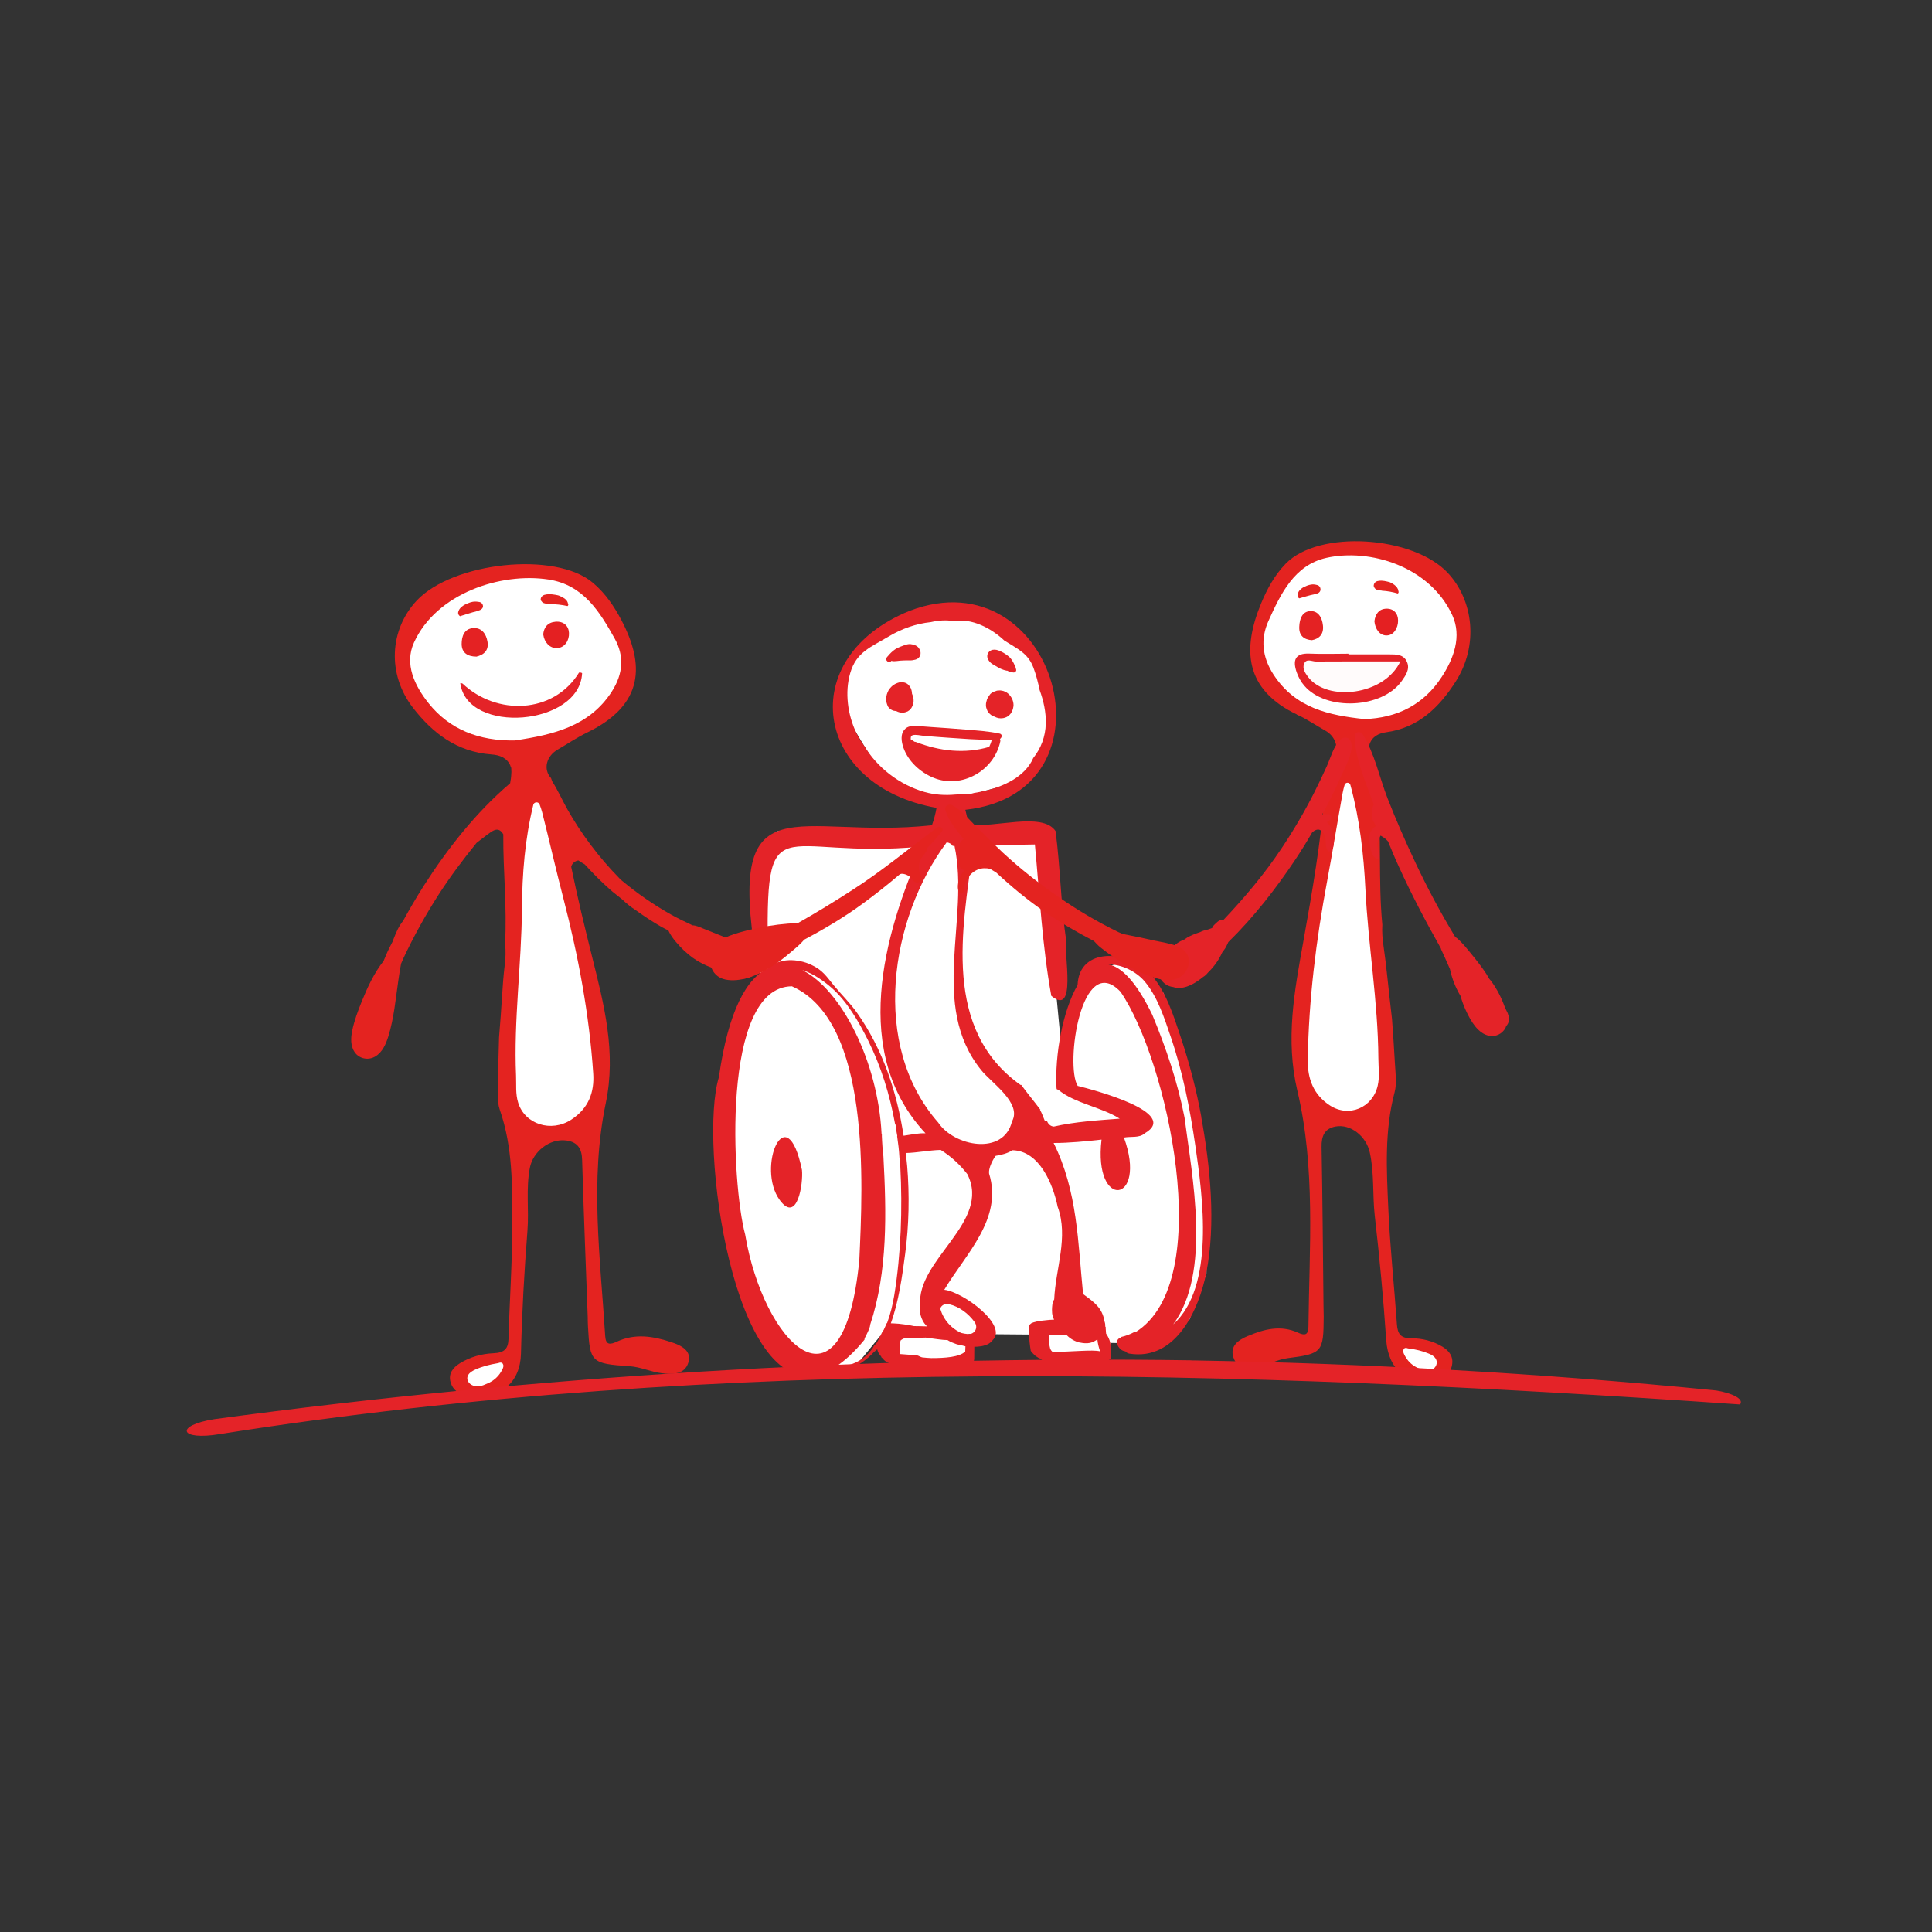 <?xml version="1.0" encoding="UTF-8"?>
<svg id="Ebene_1" data-name="Ebene 1" xmlns="http://www.w3.org/2000/svg" viewBox="0 0 200 200">
  <rect x="0" y="0" width="200" height="200" fill="#333333" stroke="none"/>
  <defs>
    <style>
      .cls-1 {
        fill: #fffbfb;
      }

      .cls-1, .cls-2, .cls-3, .cls-4, .cls-5, .cls-6 {
        stroke-width: 0px;
      }

      .cls-2 {
        fill: #e42223;
      }

      .cls-3 {
        fill: #e42320;
      }

      .cls-4 {
        fill: #fff;
      }

      .cls-5 {
        fill: #e42022;
      }

      .cls-6 {
        fill: #e42328;
      }
    </style>
  </defs>
  <g>
    <polygon class="cls-4" points="139.8 78.01 137.45 83.27 136.7 92.79 134.49 105.61 134.94 112.85 139.06 115.78 142.74 114.61 143.9 110.4 142.21 93.09 141.13 80.39 139.8 78.01"/>
    <polygon class="cls-4" points="147.33 58.42 140.79 56.6 134.05 58.42 130.79 64.4 129.88 67.65 134.33 73.99 140.79 75.15 147.33 73.79 150.79 69.12 151.63 64.77 149.58 60.1 147.33 58.42"/>
    <polygon class="cls-4" points="144.72 139.06 147.72 139.06 149.77 141.49 148.73 142.45 145.76 141.57 144.72 139.06"/>
    <path class="cls-3" d="M129.22,138.29c1.66-.71,3.37-1.13,5.13-.34.68.31,1.09.32,1.1-.63.09-8.17.75-16.41-1.15-24.42-1.25-5.29-.3-10.31.61-15.37.91-5.12,1.82-10.23,2.25-15.71.17-.54.3-1.09.38-1.65.15-.52.29-1.03.43-1.55,0,0,0,0,0-.01.74-.98.36-2.34-.76-2.97-.96-.54-1.89-1.17-2.88-1.64-5.55-2.62-5.74-6.85-3.75-11.61.59-1.41,1.35-2.83,2.51-4.03,3.42-3.55,13.2-2.9,16.79.95,2.67,2.87,3.2,7.51.81,11.25-1.69,2.65-3.87,4.79-7.19,5.24-.78.11-1.46.44-1.73,1.26,0,.01,0,.02,0,.03-.05.09-.08.2-.08.33,0,.04,0,.08,0,.12,0,.13,0,.25.02.37.06.76.26,1.51.46,2.24.16.59.29,1.18.41,1.77.48,4.62.07,9.14.52,13.82-.05.75.02,1.49.13,2.25.15,1.03.27,2.05.38,3.08.15,1.47.32,2.93.49,4.4.11,1.54.22,3.06.3,4.57.05,1.01.22,2.08-.03,3.03-1.06,3.99-.83,8.02-.65,12.08.18,4,.61,7.97.89,11.95.07,1.03.43,1.45,1.5,1.44,1.12,0,2.23.28,3.21.87.7.42,1.17,1.04.99,1.93-.19.93-.83,1.4-1.72,1.55-2.98.51-4.88-1.16-5.09-4.17-.29-4.28-.69-8.57-1.18-12.83-.25-2.19-.04-4.41-.52-6.59-.36-1.66-1.98-2.99-3.57-2.68-1.12.22-1.44.99-1.42,2.11.1,5.49.14,10.99.2,16.48,0,.36.02.72.02,1.08-.02,3.68-.13,3.85-3.75,4.31-1.08.14-2,.71-3.04.9-1.04.2-2.15.23-2.55-.96-.42-1.23.55-1.84,1.51-2.25Z"/>
    <path class="cls-4" d="M145.28,139.75c.07-.26.28-.24.49-.16,0,0,.01,0,.02,0,.74.09,1.47.26,2.15.55.26.11.53.26.68.51.17.27.14.6-.04.85-.2.28-.53.4-.87.4-.32,0-.6-.15-.89-.27-.53-.22-.98-.61-1.28-1.1-.13-.21-.33-.53-.27-.78Z"/>
    <path class="cls-4" d="M141.24,74.44c-3.67-.4-7.12-1.11-9.4-4.6-1.2-1.85-1.36-3.71-.53-5.56,1.27-2.82,2.69-5.79,6-6.53,4.47-1,10.68.85,13.03,5.93,1.01,2.19.15,4.5-1.11,6.42-1.86,2.85-4.6,4.23-8,4.34Z"/>
    <path class="cls-4" d="M139.2,81.25c.09-.3.5-.29.59,0,.97,3.57,1.38,7.19,1.56,10.82.29,5.84,1.3,11.62,1.34,17.47,0,.95.15,1.89-.07,2.85-.53,2.29-2.98,3.32-4.94,2.05-1.71-1.11-2.33-2.76-2.3-4.74.1-6.22.86-12.35,2-18.46.57-3.04,1.06-6.1,1.61-9.15.05-.29.13-.57.21-.86Z"/>
    <path class="cls-6" d="M139.59,67.67c-1.35,0-2.71.05-4.06-.01-1.51-.06-1.71.74-1.3,1.93.17.49.44.99.78,1.38,2.26,2.67,8.1,2.39,10.11-.49.4-.57.86-1.21.53-1.96-.34-.79-1.11-.78-1.82-.78-1.41,0-2.82,0-4.24,0,0-.02,0-.04,0-.06Z"/>
    <path class="cls-2" d="M135.81,66.27c.75-.14,1.25-.62,1.14-1.54-.09-.8-.48-1.5-1.3-1.47-.86.03-1.12.83-1.15,1.61-.05.94.51,1.35,1.31,1.4Z"/>
    <path class="cls-5" d="M142.28,64.31c.07.81.55,1.48,1.26,1.47.73,0,1.19-.76,1.19-1.53,0-.74-.45-1.27-1.23-1.24-.75.03-1.13.55-1.22,1.3Z"/>
    <path class="cls-1" d="M144.97,68.47c-3.11,0-5.93-.01-8.75.01-.41,0-1-.37-1.23.26-.17.47.11.92.4,1.31,1.99,2.65,7.92,1.94,9.58-1.59Z"/>
    <path class="cls-3" d="M134.5,61.94c.53-.15,1.05-.32,1.59-.43.04-.02.08-.03.12-.04l-.09.04s.01,0,.02,0c.08-.03.16-.06.24-.08.18-.05.33-.23.32-.43,0-.19-.13-.38-.32-.43-.21-.06-.43-.1-.65-.06-.15.02-.3.07-.44.12-.21.08-.41.17-.59.32-.05.05-.11.1-.16.15-.08.09-.12.18-.17.28-.07.16-.08.32.03.47.03.04.06.07.1.09Z"/>
    <path class="cls-3" d="M142.92,61.12c.05,0,.1.02.15.03.55.03,1.1.13,1.63.29.06-.05.1-.11.08-.19,0-.03-.01-.05-.02-.08-.02-.25-.22-.48-.42-.63-.11-.08-.22-.15-.34-.21-.12-.07-.27-.1-.4-.13-.19-.05-.39-.08-.59-.09-.16,0-.29.01-.44.05-.14.04-.26.14-.32.28-.04.1-.07.22-.01.32.03.06.06.12.11.17.09.09.19.13.31.15.09.02.17.03.26.05Z"/>
    <path class="cls-6" d="M156.11,104.95c-.1-.22-.22-.44-.32-.66-.35-.98-.83-1.93-1.45-2.76-.05-.07-.12-.13-.17-.2-.11-.17-.2-.35-.31-.52-.45-.68-.95-1.33-1.47-1.96-.49-.6-1-1.26-1.6-1.76-.04-.03-.08-.05-.13-.07-1.51-2.5-2.89-5.07-4.14-7.73-1.03-2.18-2-4.4-2.88-6.65-.84-2.15-1.35-4.7-2.59-6.65-.23-.36-.81-.23-.81.22.02,2.3,1.13,4.72,1.89,6.85.03.08.06.16.09.24-.01.02-.03.03-.04.05-.04.08-.07.16-.09.24-.02.09-.03.17-.05.26-.03.21-.06.43-.04.64.02.23.12.45.24.65.01.02.02.04.03.05-.01-.03,0-.03,0,0,.03.05.05.11.07.16.03.06.06.11.09.17-.07.05-.14.1-.2.15-.17.17-.31.38-.41.6-.12.29-.11.61-.06.92.04.26.08.53.16.79.08.28.17.69.47.79l-.13-.08c.06.06.11.12.17.17.12.12.31.03.31-.13,0-.08,0-.16.01-.23.04-.2-.06-.42-.11-.62-.04-.18-.1-.4-.08-.58,0-.06.04-.15.06-.21,0-.02.01-.03.01-.04,0,0,0,0,.01-.02.02-.03.04-.07.06-.11.02-.04.04-.07.06-.11.03-.06.04-.09.05-.11,0,0,0,.01,0,0,.02-.04.04-.07.06-.11,0-.01.09-.15.05-.08-.03.04,0,.02.01,0,.06.03.12.07.17.1.06.04.12.07.17.11.03.02.05.04.08.06,0,0,0,0,0,0,.11.09.22.19.32.3,0,0,.01.01.02.02.36.88.72,1.76,1.12,2.62,1.31,2.89,2.79,5.69,4.35,8.46.01.04.01.07.03.11.32.67.61,1.35.91,2.03.21.99.58,1.93,1.1,2.79.14.52.33,1.02.56,1.52.47,1.01,1.22,2.37,2.4,2.59.69.13,1.36-.2,1.69-.82.03-.05.04-.11.06-.17,0,0,0,0,0,0,.36-.37.37-.88.17-1.32Z"/>
    <path class="cls-6" d="M138.94,80.13c.39-.9,1.05-2.05.97-3.07-.05-.66-.67-.92-1.13-.51-.71.63-1.03,1.88-1.43,2.77-.43.95-.88,1.9-1.35,2.82-1,1.96-2.11,3.85-3.32,5.66-1.8,2.71-3.85,5.12-6.02,7.42-.21-.02-.43.02-.64.22-.18.17-.36.3-.49.52-.02.03-.03.07-.05.11-.19.06-.39.13-.58.2-.2.03-.4.09-.6.19-.03.01-.05.03-.08.04-.14.05-.29.09-.44.15-.36.14-.8.32-1.18.61,0,0,0,0,0,0-.14.05-.28.11-.41.18-.24.13-.46.29-.67.46-.41.25-.79.55-1.09.91-.24.25-.42.56-.49.93,0,.03-.01.06-.02.1,0,.05-.03.09-.03.15,0,.02,0,.04,0,.06-.01.08-.03.16-.03.25-.01.67.35,1.32.88,1.64.23.14.48.21.73.24.08.02.16.06.25.07,1.01.15,2.03-.47,2.83-1.12.19-.11.35-.26.49-.44.61-.59,1.13-1.29,1.48-2.09.12-.18.27-.34.37-.53.1-.18.19-.37.27-.55,2.61-2.55,4.93-5.53,6.97-8.59.59-.89,1.16-1.81,1.7-2.75.13-.12.27-.22.43-.27.19-.06.32-.04.47.06.05.04.18.11.26.2-.03-.03,0,0,.01.04.03.05.06.1.08.15.1.21.15.47.16.72.02.34,0,.7.21.98.09.12.27.09.36,0,.26-.27.27-.74.26-1.1-.01-.38-.07-.75-.22-1.1-.11-.27-.28-.55-.49-.74.03-.04.07-.08.11-.11.05-.04.14-.07.2-.1.27-.15.14-.65-.16-.63-.08,0-.16.02-.23.02-.06,0-.16-.03-.23-.03-.06,0-.12.02-.18.04.19-.35.4-.7.58-1.06.53-1.03,1.03-2.08,1.49-3.14Z"/>
  </g>
  <g>
    <polygon class="cls-4" points="49.14 59.85 44.09 63.01 41.61 67.09 42.45 71.95 48.37 76.66 53.95 76.9 60.26 75.15 64.31 71.47 64.31 67.98 63.52 64.4 60.26 60.1 54.52 59.17 49.14 59.85"/>
    <polygon class="cls-4" points="52.96 140.72 52.1 142.98 48.6 144.52 47.43 142.28 49.14 140.72 52.96 140.72"/>
    <polygon class="cls-4" points="54.65 80.86 52.96 87.21 52.96 106.13 52.96 115 55.57 117.71 60.78 116.54 62.35 110.43 58.91 93.55 56.24 82.3 54.65 80.86"/>
    <path class="cls-3" d="M75.94,97.38c-.69-.28-1.39-.56-2.08-.83-.37-.15-.73-.29-1.1-.44-.34-.14-.69-.31-1.07-.32-.75-.35-1.5-.71-2.22-1.11-1.81-1.02-3.53-2.21-5.12-3.54-.08-.07-.16-.14-.23-.22-1.07-1.09-2.07-2.25-2.98-3.47-.88-1.17-1.69-2.4-2.41-3.68-.53-.94-.98-1.97-1.57-2.89-.04-.1-.07-.21-.11-.31,0,0,0,0,0-.01-.85-.92-.5-2.29.69-2.97,1.02-.59,2-1.26,3.06-1.77,5.92-2.88,5.93-7.06,3.52-11.64-.72-1.36-1.61-2.72-2.93-3.84-3.9-3.32-14.53-2.15-18.26,1.84-2.77,2.97-3.12,7.58-.34,11.14,1.97,2.52,4.45,4.51,8.09,4.78.86.06,1.61.36,1.95,1.15,0,.01,0,.02,0,.03.06.09.1.2.1.32,0,.04,0,.08,0,.12.02.13.01.25,0,.37-.01.33-.06.66-.12.99-3.52,3-6.48,6.76-8.95,10.63-.75,1.18-1.46,2.39-2.13,3.62-.45.54-.73,1.21-.99,1.88-.02.06-.04.13-.06.19-.17.35-.36.68-.52,1.03-.16.34-.3.7-.45,1.05-.99,1.25-1.67,2.73-2.27,4.21-.39.97-.77,1.98-.98,3.01-.15.74-.19,1.58.26,2.23.48.68,1.41.86,2.12.44.75-.44,1.11-1.29,1.36-2.08.58-1.87.75-3.83,1.03-5.75.08-.59.18-1.19.29-1.78.09-.2.17-.4.26-.6,1.06-2.25,2.27-4.44,3.62-6.54,1.21-1.88,2.54-3.65,3.93-5.36.04-.03.07-.06.11-.09.29-.23.59-.46.89-.68.29-.21.6-.48.94-.58.39-.11.65.15.83.46-.03,3.79.4,7.51.18,11.38.1.74.05,1.47-.04,2.22-.12,1.02-.2,2.03-.26,3.06-.09,1.46-.2,2.91-.32,4.36-.04,1.52-.09,3.03-.1,4.52,0,1-.14,2.06.18,2.98,1.35,3.88,1.29,7.86,1.29,11.87,0,3.95-.28,7.88-.39,11.83-.03,1.02-.4,1.45-1.57,1.5-1.22.05-2.41.39-3.45,1.03-.75.46-1.22,1.09-.98,1.95.25.9.98,1.33,1.95,1.44,3.28.35,5.27-1.4,5.34-4.39.1-4.24.34-8.48.67-12.71.17-2.18-.17-4.35.25-6.52.31-1.65,2.02-3.05,3.76-2.83,1.23.16,1.62.9,1.65,2,.16,5.42.38,10.84.58,16.26.01.35,0,.71.03,1.06.2,3.63.33,3.79,4.29,4.05,1.19.08,2.21.59,3.36.73,1.14.14,2.35.11,2.73-1.08.39-1.24-.69-1.79-1.76-2.14-1.85-.61-3.73-.93-5.61-.06-.73.34-1.17.37-1.23-.56-.5-8.05-1.61-16.13.06-24.13,1.1-5.28-.18-10.18-1.41-15.12-.77-3.08-1.52-6.16-2.17-9.34.04-.1.06-.2.13-.29.14-.19.37-.34.61-.37.22.15.44.29.66.41.83.91,1.69,1.78,2.59,2.58.41.37.86.69,1.28,1.04.44.42.91.81,1.41,1.12.87.63,1.78,1.23,2.71,1.76.22.13.45.22.67.34.19.44.49.85.81,1.22.5.6,1.08,1.14,1.7,1.6.6.43,1.27.77,1.98,1.04.71.54,1.53.94,2.42,1.09.57.1,1.18.09,1.7-.19.54-.29.87-.85.84-1.46-.07-1.38-1.66-1.84-2.72-2.26Z"/>
    <path class="cls-4" d="M52.08,141.25c-.08-.25-.32-.22-.54-.13,0,0-.01,0-.02,0-.8.13-1.59.33-2.32.66-.28.13-.56.28-.72.54-.17.27-.13.6.09.84.23.27.6.37.97.35.35-.02.64-.18.96-.31.56-.24,1.04-.65,1.34-1.15.13-.21.34-.54.25-.79Z"/>
    <path class="cls-4" d="M53.3,76.65c3.98-.59,7.71-1.47,10.02-5.04,1.22-1.89,1.3-3.73.31-5.51-1.52-2.71-3.21-5.56-6.86-6.11-4.92-.75-11.6,1.41-13.92,6.54-1,2.21.06,4.44,1.52,6.27,2.16,2.71,5.22,3.92,8.93,3.85Z"/>
    <path class="cls-4" d="M55.85,83.26c-.11-.29-.56-.26-.64.04-.88,3.58-1.15,7.17-1.18,10.75-.04,5.77-.86,11.52-.61,17.3.04.94-.07,1.87.22,2.8.69,2.23,3.41,3.11,5.49,1.76,1.81-1.18,2.41-2.85,2.28-4.79-.41-6.12-1.54-12.13-3.08-18.08-.77-2.97-1.45-5.96-2.2-8.93-.07-.28-.17-.56-.27-.83Z"/>
    <path class="cls-6" d="M59.95,69.61c-2.66,4.34-8.58,4.47-12.08,1.14.01,0,.02.01.03.02-.07-.03-.14-.05-.21-.07-.01,0-.03.02-.04.03.72,5.36,12.36,4.41,12.61-1.05-.11-.06-.21-.07-.31-.06Z"/>
    <path class="cls-2" d="M49.29,67.98c.81-.18,1.34-.67,1.17-1.58-.14-.79-.6-1.45-1.49-1.38-.93.07-1.18.87-1.18,1.64,0,.93.63,1.3,1.5,1.31Z"/>
    <path class="cls-5" d="M56.24,65.7c.11.79.67,1.43,1.44,1.39.8-.05,1.26-.81,1.22-1.58-.04-.73-.56-1.22-1.4-1.15-.82.07-1.21.6-1.27,1.34Z"/>
    <path class="cls-3" d="M47.65,63.78c.57-.17,1.13-.37,1.71-.51.04-.02.08-.03.13-.05l-.1.04s.01,0,.02,0c.08-.04.17-.07.26-.1.19-.06.35-.25.33-.44-.02-.19-.16-.36-.37-.4-.23-.04-.48-.07-.71-.02-.16.03-.32.08-.48.15-.23.09-.44.19-.63.35-.06.05-.12.1-.17.16-.08.09-.13.18-.17.29-.07.16-.07.32.06.46.03.03.07.06.11.09Z"/>
    <path class="cls-3" d="M56.79,62.52c.06,0,.11.01.17.02.6,0,1.21.07,1.79.2.06-.05.1-.12.07-.2,0-.03-.02-.05-.03-.08-.04-.25-.26-.47-.49-.59-.12-.07-.25-.13-.38-.19-.13-.06-.3-.08-.44-.11-.21-.04-.43-.06-.65-.06-.18,0-.32.03-.48.07-.15.05-.28.15-.34.29-.04.1-.06.22,0,.31.04.06.08.11.13.16.1.08.21.12.34.14.1.01.19.03.29.03Z"/>
  </g>
  <g>
    <polygon class="cls-4" points="97.98 63.26 92.67 64.4 89.17 67.25 86.31 71.95 89.44 77.19 91.74 80.86 97.98 83.06 101.8 81.9 105.21 81.03 108.25 78.01 108.57 73.26 107.22 68.43 103.48 64.77 97.98 63.26"/>
    <polygon class="cls-4" points="97.98 86.04 80.51 86.04 78.66 89.32 78.66 101.48 75.52 110.3 75.52 128.18 80.87 139.95 85.44 141.34 88.18 141.9 91.13 138.29 93.14 140.75 99.8 141.42 100.26 138.1 108.58 138.17 107.73 140.64 114.97 140.71 114.95 139.02 117.52 139.06 123.09 136.71 124.89 131.82 124.89 124.99 123.52 113.97 120.46 102.82 116.67 99.29 113.88 100.44 112.04 103.26 111.22 104.7 110.48 106.65 109.96 109.39 107.74 86.04 97.98 86.04"/>
    <path class="cls-6" d="M83.02,121.12c-1.6-7.78-4.76-.24-2.3,3.11,1.82,2.48,2.44-1.72,2.3-3.11Z"/>
    <path class="cls-6" d="M124.37,115.66c-.51-2.8-1.23-5.56-2.13-8.26-.77-2.3-1.55-4.89-3.25-6.7-2.13-2.27-7.28-2.76-7.44,1.27-1.54,2.66-2.37,7.22-2.18,10.69.01.03.02.07.03.1.05.02.1.04.15.05,1.71,1.42,4.4,1.76,6.36,2.99,0,0,0,0,0,0-2.29.18-4.59.31-6.82.82-.34-.02-.63-.29-.71-.61-.07,0-.15.01-.22.02-.17-.38-.29-.78-.5-1.14.02,0,.03,0,.05,0-.65-.87-1.35-1.7-1.99-2.58-.03,0-.06,0-.08,0-8.07-5.74-6.04-16.06-4.91-24.45.11-.48.76-.61,1.13-.35,1.76-.03,3.51-.06,5.27-.09.49,5.21.77,10.56,1.7,15.67,2.67,2.21,1.27-4.42,1.55-5.66-.56-3.7-.61-7.63-1.11-11.4-1.39-2.04-6.46-.25-8.88-.7-.27-.46-.32-.99-.46-1.5,16.35-1.8,9.37-26.37-5.76-20.6-11.97,4.85-9.93,18.15,2.78,20.4-.11.61-.26,1.2-.48,1.8-14.01,1.52-21.26-4.93-18.19,13.9.07.71,1.17.57,1.22-.1-.28-16.46.83-10.15,16-11.6-4.12,9.23-7.41,21.44.31,29.69-.69-.04-1.5.14-2.27.25-.7-4.54-2.14-8.94-4.83-12.74-.72-1.02-1.61-1.87-2.4-2.83-.77-.94-1.15-1.58-2.34-2.13-1.34-.63-3.31-.74-4.42.35-2.23.98-4.16,4.39-5.13,11.29-2.12,6.85,1.49,33.48,10.49,30.74.87.14,1.88-.08,2.67-.37,1.19-.43,2.15-1.11,2.94-1.97,0,0,.01,0,.02,0,.08-.07.17-.15.25-.22,0,0,.01-.01.02-.02.03.12.06.24.12.35.08.15.18.28.29.41.01.03.02.06.03.09.05.04.1.07.14.12.27.4.85.58,1.41.69.04,0,.07,0,.11,0,0,0,0,.01,0,.02.17.03.32.06.46.08.81.03,1.94.15,3.09.19.28,0,.55,0,.83,0,.37-.02.74-.04,1.11-.06.04-.02.08-.03.12-.05.08,0,.16.01.23.02.35-.03.69-.06,1.03-.11.45-.07.83-.15,1-.47,0,0,.01-.02.02-.02.03-.07.04-.17.05-.26,0-.42,0-.83.01-1.25.24,0,.48-.02.72-.06.13-.02.25-.05.37-.09.35-.11.57-.24.8-.52,0,0,0-.02.02-.03,1.58-1.54-3.08-4.99-5.02-5.2,2.22-3.72,6.09-7.36,4.64-12.03-.07-.45.26-1.16.39-1.38.09-.16.18-.33.3-.46.6-.09,1.22-.26,1.74-.58,2.81.07,4.2,3.57,4.67,5.86,1.15,3.13-.23,6.43-.36,9.59-.11.15-.17.35-.19.52-.02.18-.04.36-.04.54,0,.24.01.46.08.69.04.12.08.24.14.34-.13,0-.25.02-.38.02-.01,0,0,0-.01,0,0,0,0,0-.02,0-.07,0-.15.01-.22.02-.25.02-.5.05-.75.08-.24.03-.48.08-.71.15-.03,0-.06.02-.08.03-.05,0-.11.04-.16.06,0,0,0,0-.01,0-.08.07-.17.13-.23.21-.05.29-.06.59-.04.9.04.57.09,1.17.19,1.73,0,.01,0,.02,0,.03.14.18.29.35.47.51.12.07.24.15.35.23.06.02.12.05.18.06.04.05.1.09.15.14.04.02.07.04.11.05.33.14.66.27,1.01.38.01,0,.03,0,.04.01.02,0,.05,0,.07,0,0,0,.01,0,.02,0,.02,0,.04-.01.06-.02h0s-.03.02-.05.03c.01,0,.02,0,.03,0,.04-.01.07-.02.11-.03,1.53.09,3.09.18,4.46-.06,0,0,.02.01.03.02.13-.02.26-.03.38-.06.07-.02.14-.04.21-.06.02,0,.04-.01.05-.02.09-.04.18-.07.26-.12,0,0,.02-.01.03-.02.04-.03.08-.06.13-.1.04-.03.09-.06.14-.09.06-.17.1-.33.08-.52,0,0,0-.02,0-.03,0,0,0,0,0-.02,0-.07,0-.14,0-.21,0-.1-.02-.21-.03-.31,0,.06,0,.06,0,0,0-.03,0-.06,0-.1,0-.17-.03-.34-.06-.51-.08-.34-.23-.65-.43-.94-.01-.18-.03-.35-.04-.53,0-.05,0-.1,0-.16-.02-.01-.03-.03-.05-.04.02-.18-.01-.35-.07-.52-.23-1.41-1.05-1.98-2.22-2.84-.54-5.35-.56-10.62-3.05-15.64,1.66,0,3.31-.17,4.96-.35-.87,7.38,4.8,6.62,2.32-.21.69-.14,1.61.07,2.15-.44,3.73-2.14-5.34-4.51-6.94-4.91-1.32-2.14.37-14.01,4.43-9.75,4.78,6.9,10.03,29.99,1.55,35.25-.03-.01-.06-.02-.09-.03-.44.24-.91.42-1.41.53,0,.03,0,.05,0,.08-.03,0-.05,0-.08,0-.24.09-.38.33-.33.58.06.26.21.47.42.64.12.1.27.15.43.18,0,0,0,0,.01,0,.1.11.23.21.43.24,4.82.76,7.19-4.57,7.95-8.35,1.02-5.09.41-11.08-.52-16.16ZM95.72,81.99c-2.63-.75-4.93-2.55-6.27-4.8-.3-.41-.58-.84-.8-1.31-.9-1.89-1.22-4.2-.63-6.22.63-2.16,2.11-2.66,3.99-3.78,1.34-.8,2.82-1.32,4.35-1.48.79-.18,1.58-.24,2.36-.1,1.87-.33,3.87.71,5.25,2.01,1.36.87,2.44,1.29,3.01,2.81.28.75.48,1.53.64,2.31.41,1.12.67,2.29.64,3.49-.04,1.32-.49,2.54-1.3,3.55-.85,1.97-3.15,2.99-5.14,3.43-.31.07-.63.13-.96.18-.18.05-.36.1-.56.13-.13.02-.24,0-.34-.02-.35.03-.7.05-1.06.06-1.07.1-2.15.03-3.17-.26ZM77.14,127.8c-1.38-5.09-2.54-25.65,4.84-25.7,8.21,3.65,7.33,20.47,6.98,28.3-1.66,17.24-9.97,8.55-11.82-2.6ZM91.79,136.99c-.11.23-.21.46-.31.69-.05.06-.1.11-.14.19-.07.15-.14.29-.21.43-.11.22-.23.45-.34.67-.03.03-.06.06-.09.1-.02.03-.03.06-.05.09-.01,0-.03,0-.04.01-.09.04-.13.13-.17.21-.04.07-.08.15-.12.22-.22.26-.42.53-.68.76-.84.74-2,1.16-3.14,1.13.95-.61,1.94-1.52,2.99-2.8,0-.05.01-.1.02-.15.1-.19.2-.38.29-.58.08-.17.15-.33.21-.5.04-.1.06-.2.07-.31,0,0,0,0,0-.01,1.84-5.56,1.68-11.66,1.37-17.45-.05-.34-.08-.67-.1-1.01-.03-.35-.04-.71-.06-1.07,0-.05,0-.09,0-.14,0-.02,0-.02,0-.03,0-.01,0-.02,0-.04,0-.01,0-.02,0-.04h-.03c-.38-7.53-4.2-14.92-8.18-16.92.03.01.06,0,.09.02,1.04.35,2.1,1.08,2.92,1.8,1.59,1.39,2.83,3.54,3.76,5.41,1.36,2.73,2.26,5.65,2.8,8.64.03.06.06.12.07.18,0,.08.01.17.02.25,0,.02,0,.05.01.07,0,.02.02.03.02.05.02.1.03.21.04.31.02.15.06.29.08.44,0,0-.01,0-.02,0,.11.74.2,1.47.24,2.22.04.3.08.61.09.91.23,4.4.08,9.02-.63,13.37-.16.95-.39,1.93-.74,2.86-.01,0-.03,0-.04,0ZM99.92,139.91c-.6.58-2.09.68-3.52.68-.3-.02-.62-.03-.91-.07-.18-.03-.29-.12-.45-.18-.14-.05-.31-.05-.45-.06-.48-.04-.96-.07-1.44-.11-.02-.47,0-.93.07-1.39.12-.12.28-.2.47-.27.51,0,1.03,0,1.54-.02.2,0,.4-.01.6-.02.84.1,1.68.26,2.25.25.02.01.04.03.06.04.25.16.57.28.85.38.2.07.42.11.64.15.1.03.21.05.31.08,0,.18-.01.35-.02.53ZM98.27,135.02c1.04.24,1.99.97,2.61,1.83.18.25.24.55.1.84-.14.27-.42.43-.72.42-.26-.02-.51-.06-.75-.12-.01,0-.02-.01-.04-.02,0,0-.06-.03-.09-.04-.23-.12-.45-.25-.66-.41-.19-.15-.34-.28-.52-.48-.4-.44-.69-.97-.86-1.54.03-.09.05-.19.12-.26.22-.25.51-.28.81-.21ZM95.26,135.15c-.02.07-.04.15-.05.22-.01.12,0,.24.02.35.01.15.04.31.08.46.11.39.28.73.56,1.03.03.04.07.06.11.1-.23,0-.46-.01-.69-.02-.22,0-.44,0-.67-.01-.34-.08-.69-.14-1.04-.18-.36-.05-.71-.09-1.07-.1-.1,0-.2,0-.29-.01.82-2.27,1.17-4.84,1.48-7.17.4-2.98.46-6.13.21-9.12-.04-.45-.09-.9-.14-1.34,1.2-.03,2.42-.29,3.61-.32,1.05.65,2,1.52,2.76,2.51,2.51,4.97-5.31,8.83-4.88,13.61ZM104.76,116.09c-.86,3.57-6,2.59-7.64.11-7.02-7.98-5-21.11.88-29,.25.03.49.15.62.37.06,0,.13,0,.19,0,1.61,7.58-2.65,16.47,2.75,23.19,1.03,1.31,4.27,3.42,3.2,5.33ZM111.79,138.98c.34.07.68.11,1.03.04.29-.06.55-.2.78-.37.03.43.15.84.28,1.24-.77-.2-3.01.06-4.93.06,0,0,0,0,0,0,0,0,0,0,0,0-.05-.05-.09-.11-.14-.16,0,0,0,0,0,0-.02-.03-.03-.06-.05-.09-.02-.03-.03-.07-.05-.1,0,0,0,0,0-.01,0,0,0,0,0,0-.04-.17-.08-.33-.1-.5,0-.04,0-.07-.01-.11,0-.08-.01-.17-.01-.25,0-.17-.02-.35,0-.52,0-.01,0-.02,0-.03.61,0,1.23.02,1.84.04.35.37.88.67,1.37.77ZM121.45,137.1c3.98-5.39,1.95-15.33,1.17-21.43-.72-3.67-1.89-7.14-3.33-10.61-1.67-3.45-3.2-4.97-4.54-5.22,1.35-.02,2.86.71,3.74,1.75,1.34,1.59,2.03,3.76,2.69,5.7,1.26,3.67,2,7.47,2.56,11.3.76,5.21,2.06,14.62-2.29,18.51Z"/>
    <path class="cls-6" d="M94.55,72.19c-.01-.07-.04-.14-.07-.2-.03-.08-.05-.13-.07-.18-.01-.22-.04-.37-.13-.58-.03-.06-.07-.11-.11-.17-.03-.04-.06-.09-.09-.13-.04-.04-.14-.13-.19-.16-.07-.03-.14-.07-.21-.1-.08-.02-.16-.03-.24-.05-.07,0-.19.01-.26.02,0,0-.02,0-.03,0-.02,0-.03,0-.05,0-.11.02-.22.07-.32.11-.14.05-.26.15-.38.23-.12.09-.21.21-.31.32-.1.12-.16.26-.22.4-.03.07-.05.13-.07.2-.03.15-.07.3-.06.46,0,.11,0,.23.03.35.02.11.08.24.11.34.04.09.07.15.16.24.03.03.06.06.1.08.06.06.13.11.21.14.15.07.1.05.26.08.06.01.12.02.17.02.17.09.35.15.55.16.06,0,.13,0,.18-.01.06,0,.12,0,.18-.02.09-.02.31-.12.26-.09l.22-.15c.06-.07.11-.13.17-.2.06-.09.1-.19.15-.3.1-.25.11-.57.05-.83Z"/>
    <path class="cls-6" d="M104.79,72.4s-.02-.06-.04-.08c0,0,0,0,0,0-.01-.03-.02-.06-.04-.09-.13-.22-.25-.35-.44-.5-.03-.02-.06-.04-.09-.06-.1-.05-.2-.11-.31-.14-.1-.02-.23-.06-.34-.06-.1,0-.2.01-.29.02-.02,0-.04,0-.06.01-.02,0-.04.02-.06.03-.02,0-.03,0-.05.01-.21.07-.39.14-.55.3-.06.06-.08.13-.13.19-.04.04-.07.08-.1.13-.02.03-.03.06-.04.09-.02.04-.06.08-.08.13,0,.02,0,.05-.01.08-.04.11-.06.22-.09.36-.02.15-.01.31.03.45.03.09.07.22.12.32.05.08.1.16.16.23.04.05.09.08.13.12.06.05.1.09.17.13.13.07.22.11.32.13.05.03.1.06.16.08.13.05.28.08.42.08.24,0,.42-.04.63-.14.1-.05.2-.11.27-.19.07-.08.16-.16.21-.26.05-.1.11-.2.14-.3,0-.03,0-.05.02-.08,0-.02.02-.04.02-.06.02-.08.04-.17.05-.26,0-.02,0-.04,0-.05,0-.23-.04-.4-.12-.61Z"/>
    <path class="cls-6" d="M93.71,75.44c.28-.25.64-.3,1-.29.56.02,1.11.07,1.67.11,1.19.08,2.37.16,3.56.26,1.19.1,2.37.17,3.54.42.31.07.25.41.04.55.03.08.05.16.03.26-.63,3.03-4,4.95-6.9,3.77-1.37-.56-2.62-1.69-3.12-3.1-.22-.62-.37-1.47.19-1.98ZM102.4,77.32c.11-.24.21-.49.28-.75-1.49.04-2.99-.11-4.48-.2-.84-.05-1.69-.13-2.53-.19-.34-.03-.87-.17-1.19-.07-.21.07-.22.26-.19.46.03,0,.07,0,.09.02.1.07.2.13.3.2.05,0,.1,0,.16.03,2.44.94,5.03,1.24,7.55.5Z"/>
    <path class="cls-3" d="M119.64,97.4c-1.13-.26-2.26-.49-3.4-.71-.15-.07-.31-.13-.47-.2-2.2-1.07-4.31-2.32-6.31-3.72-1.97-1.37-3.87-2.86-5.63-4.49-.91-.85-1.77-1.75-2.67-2.61-.81-.78-1.58-1.79-2.59-2.32-.33-.17-.82.06-.71.48.29,1.1,1.11,2.03,1.8,2.91.03.04.07.08.11.13-.23.1-.42.31-.43.57-.01.33-.02.65-.04.98-.01.33-.03.65-.02.98,0,.27.12.5.37.63.07.03.14.03.21.03-.12.15-.26.3-.34.47-.28.54-.52,1.28-.24,1.85.09.18.38.16.44-.03.07-.25.08-.5.15-.75.06-.23.15-.46.28-.66.26-.41.63-.75,1.09-.93.4-.16.84-.16,1.25-.07.21.13.42.26.63.38,1.58,1.47,3.24,2.85,5.02,4.07,1.63,1.12,3.35,2.12,5.11,3.03.21.23.42.46.66.65.57.46,1.18.89,1.79,1.3,1.19.79,2.54,1.46,3.91,1.87.74.22,1.56.36,2.29.04.64-.29,1.14-.95,1.17-1.67.06-1.77-2.19-1.93-3.45-2.22Z"/>
    <path class="cls-3" d="M97,85.67c-2.91,2.17-5.67,4.48-8.73,6.44-1.86,1.2-3.74,2.36-5.66,3.44-1.37.06-2.73.21-4.08.5-.85.18-1.71.38-2.54.65-.72.24-1.43.56-1.93,1.16-1.01,1.21-.63,3.2,1.03,3.54,1.51.31,3.24-.4,4.51-1.16.77-.46,1.49-1.01,2.17-1.59.47-.4,1.05-.85,1.47-1.37,2.14-1.13,4.23-2.38,6.17-3.81,1.28-.94,2.54-1.94,3.76-2.98.06,0,.12-.04.18-.04.45.01.91.28,1.15.65.14.22.4.34.65.21.22-.11.34-.43.21-.65-.15-.25-.19-.39-.23-.69,0,0,0-.01,0-.02,0-.03,0-.06,0-.1,0-.07,0-.14.01-.22,0-.03,0-.06.01-.1,0,0,.02-.1,0-.06,0,.04.01-.05.01-.06,0-.04.02-.08.03-.12.08-.27.15-.4.32-.64,0,0,.07-.09.03-.04.02-.02.04-.05.07-.07.06-.07.11-.13.15-.21.07-.13.17-.24.21-.37.01-.04,0-.09-.01-.14.54-.57,1.06-1.14,1.55-1.74.25-.31-.22-.64-.5-.43Z"/>
    <path class="cls-6" d="M95.07,67.03c-.2-.23-.51-.31-.8-.35-.23-.03-.48.05-.7.13-.22.08-.44.16-.65.26-.33.16-.61.41-.86.68-.01.02-.04.03-.04.05-.08.09-.17.18-.24.28-.19.28.25.62.47.36.01-.01.03-.02.04-.04,0,0,.01.01.02.02.08.02.17.03.25.03.05,0,.1,0,.14-.01.11-.02.07,0,.05,0,.15-.02.29-.03.44-.05.27-.02.55-.03.82-.03.1,0,.21,0,.31,0,.05,0,.11,0,.16-.02.03,0,.07,0,.1-.02.06-.01-.08.01.02,0,.27-.04.48-.14.62-.39.16-.3.06-.65-.15-.89Z"/>
    <path class="cls-6" d="M105.17,69.23s0-.02,0-.03c-.03-.1-.07-.19-.11-.28-.07-.18-.16-.35-.26-.51-.11-.18-.24-.35-.41-.48-.16-.13-.33-.25-.52-.36-.43-.24-1.02-.51-1.45-.13-.23.2-.28.52-.15.79.1.2.25.38.44.5.24.15.49.29.73.43.15.08.31.13.47.19.08.03.15.04.23.06.05.02.1.02.15.02.02,0,.03.02.05.03.04.02.07.04.11.06.02,0,.04.02.06.03,0,0,.02.01.03.01.03.01.05.02.08.03.03,0,.06.01.1.01.03,0,.06,0,.08-.01,0,0,0,0,0,0,.02,0,.04.02.05.02.06.02.11,0,.16,0,0,0,0,0,0-.01.01,0,.02,0,.03,0,.11-.05.19-.18.15-.3,0-.02-.02-.04-.03-.06Z"/>
  </g>
  <path class="cls-6" d="M123.34,140.82c-33.8-.5-67.65,1.58-101.15,6.09-4.16.66-3.62,2.26.6,1.54,52.05-8.22,105.32-6.68,157.34-3.06.58-.81-1.95-1.43-2.78-1.48-17.87-1.76-35.87-2.77-53.81-3.08h-.2Z"/>
</svg>